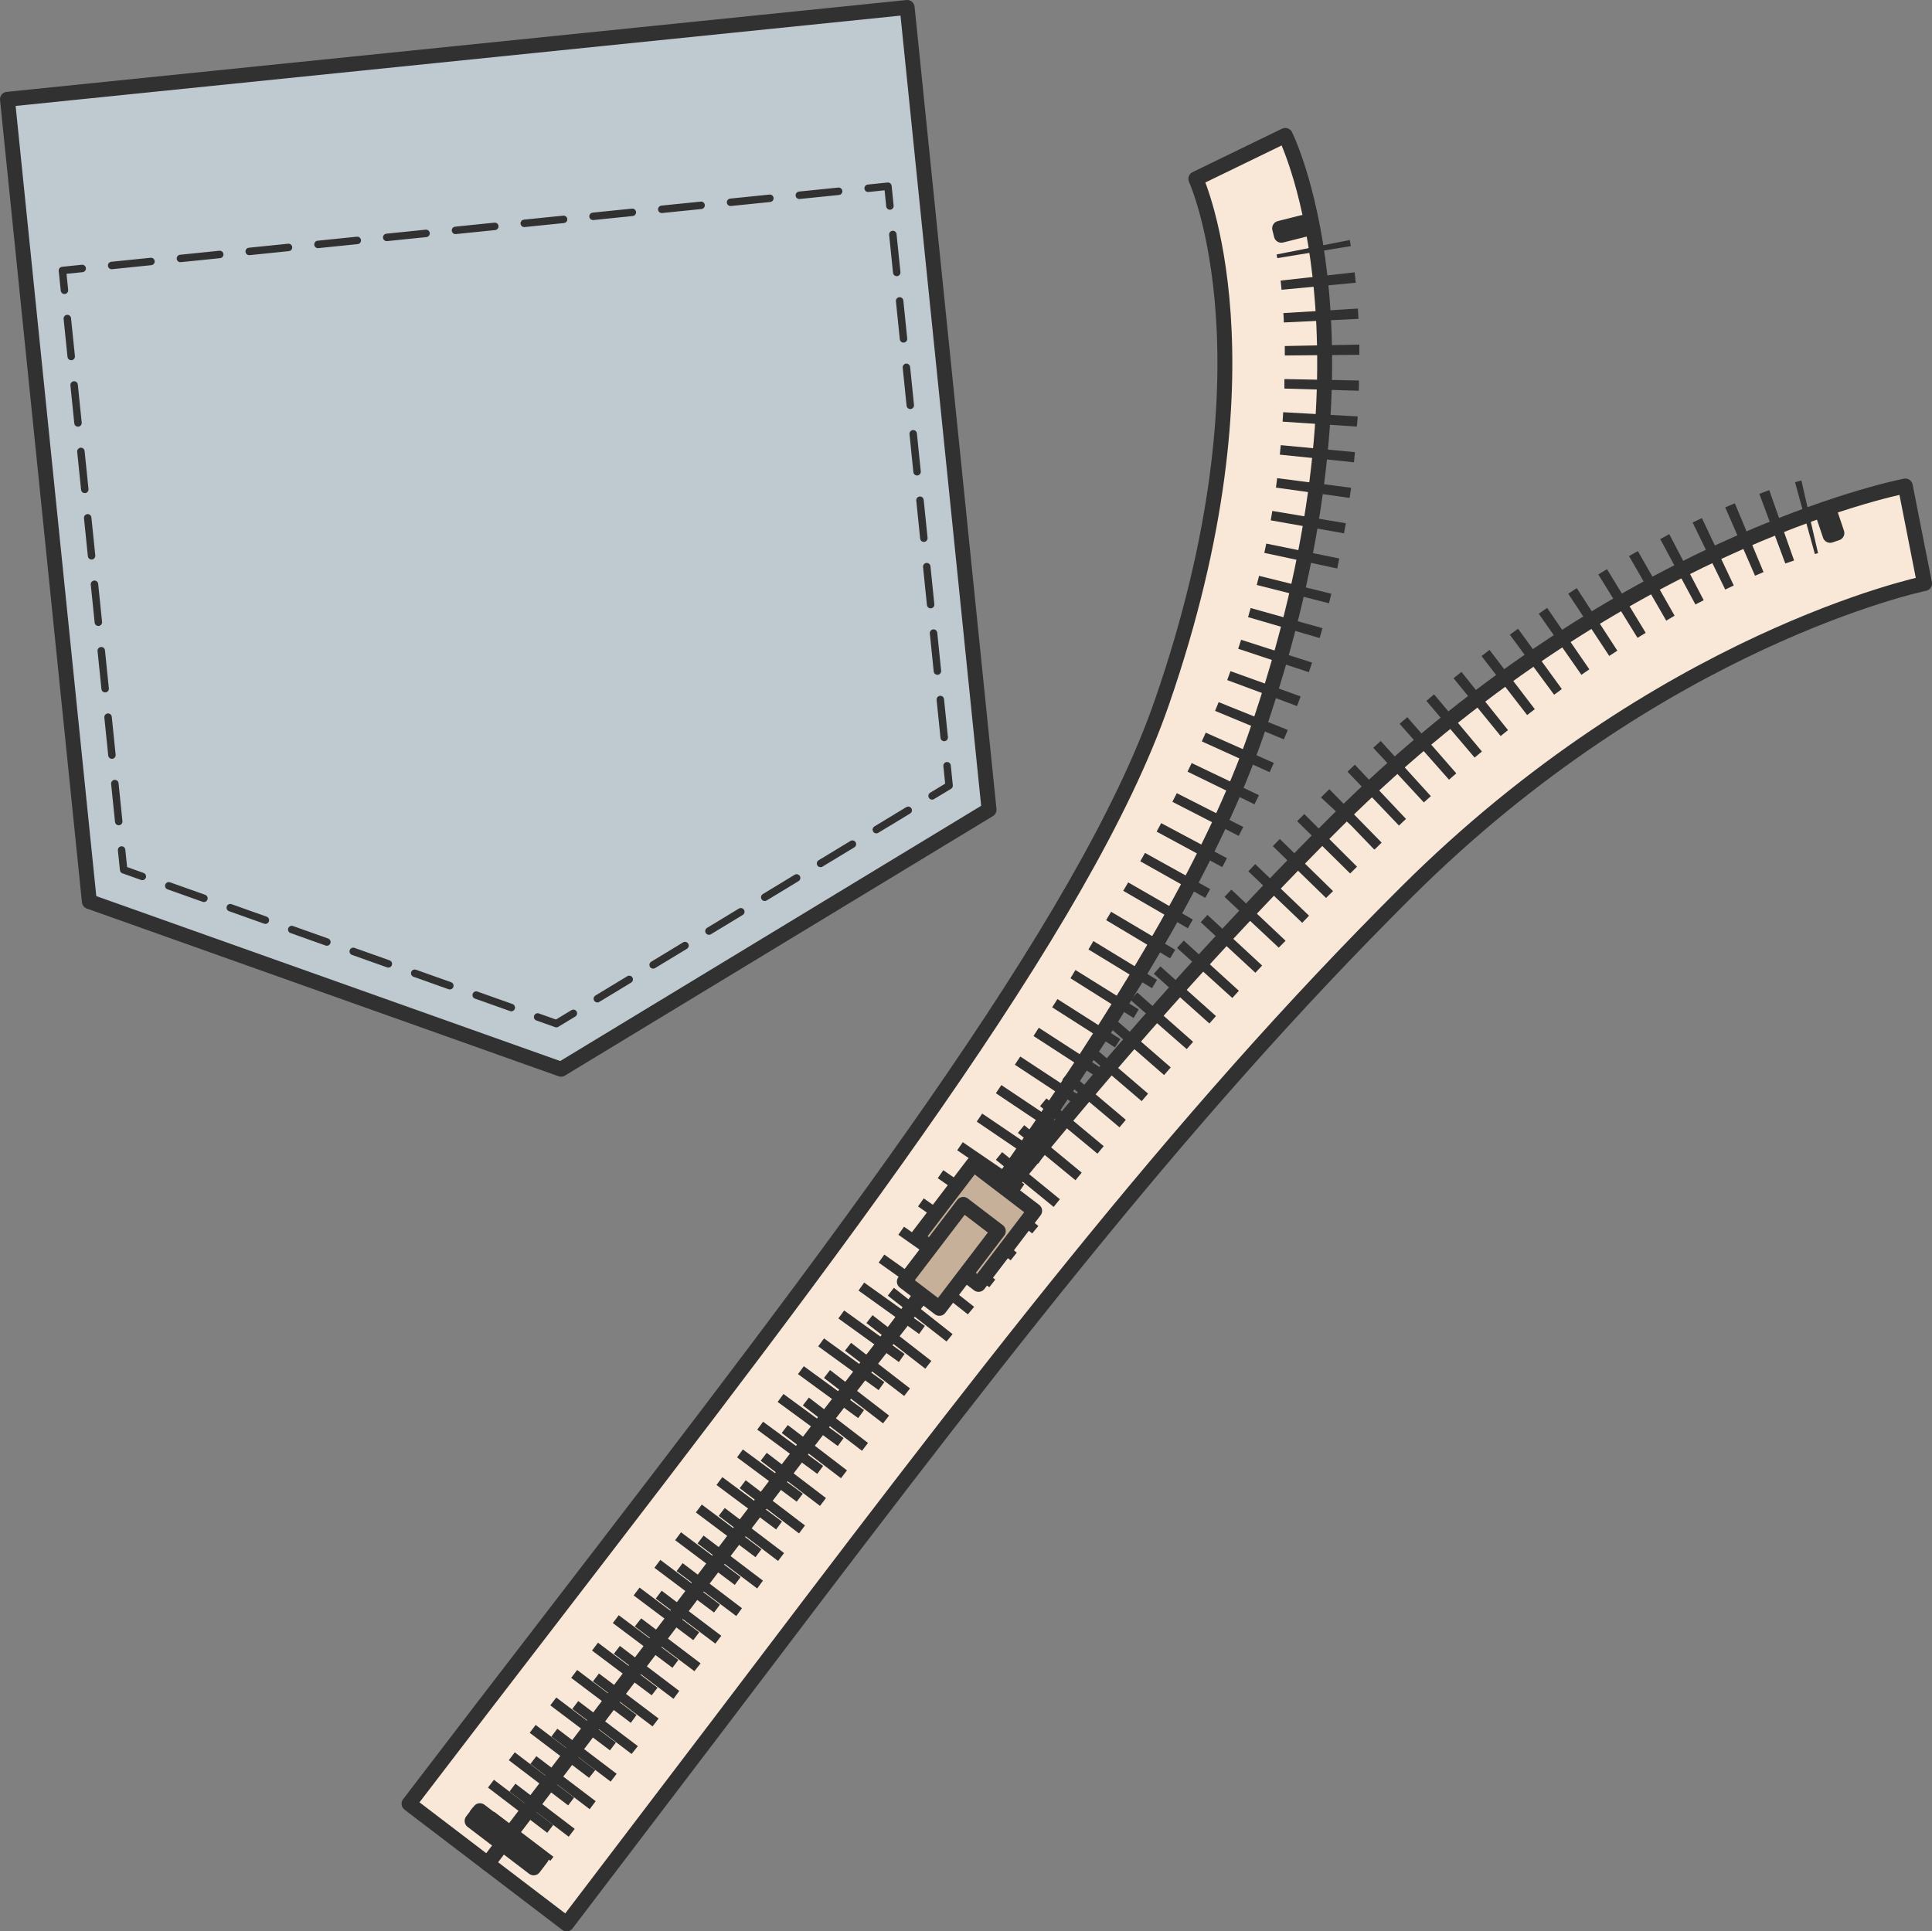 <svg id="Vrstva_1" data-name="Vrstva 1" xmlns="http://www.w3.org/2000/svg" viewBox="0 0 388.78 388.69"><rect x="0" y="0" width="388.78" height="388.69" fill="#808080" stroke="none"/><defs><style>.cls-1{fill:#f9e8d8;}.cls-2{fill:#bfc9d0;}.cls-2,.cls-3,.cls-4,.cls-5,.cls-6,.cls-7,.cls-9{stroke:#313131;stroke-linecap:round;stroke-linejoin:round;}.cls-2,.cls-7,.cls-9{stroke-width:3px;}.cls-3,.cls-4,.cls-5,.cls-6,.cls-7{fill:none;}.cls-3,.cls-4,.cls-5,.cls-6{stroke-width:1.5px;}.cls-4{stroke-dasharray:7.68 5.76;}.cls-5{stroke-dasharray:7.5 5.63;}.cls-6{stroke-dasharray:7.95 5.96;}.cls-8{fill:#313131;}.cls-9{fill:#c7b099;}</style></defs><path class="cls-1" d="M25.26,103.71" transform="translate(-10.97 -11.5)"/><path class="cls-1" d="M21.15,69" transform="translate(-10.97 -11.5)"/><polygon class="cls-2" points="182.55 1.5 199.03 162.96 112.9 215.19 17.98 181.44 1.5 19.98 182.55 1.5"/><polyline class="cls-3" points="174.7 37.89 178.68 37.48 179.08 41.46"/><line class="cls-4" x1="179.67" y1="47.19" x2="190.29" y2="151.24"/><path class="cls-3" d="M201.55,165.61l.41,4-3.42,2.07" transform="translate(-10.97 -11.5)"/><path class="cls-5" d="M193.73,174.58l-65,39.4" transform="translate(-10.97 -11.5)"/><path class="cls-3" d="M126.35,215.44l-3.42,2.07-3.77-1.34" transform="translate(-10.97 -11.5)"/><line class="cls-5" x1="102.89" y1="202.78" x2="31.3" y2="177.33"/><polyline class="cls-3" points="28.64 176.39 24.88 175.05 24.47 171.07"/><line class="cls-4" x1="23.89" y1="165.34" x2="13.26" y2="61.28"/><polyline class="cls-3" points="12.97 58.42 12.56 54.44 16.54 54.03"/><line class="cls-6" x1="22.47" y1="53.43" x2="171.73" y2="38.19"/><path class="cls-1" d="M109.19,386.64,93.28,374.51c9.86-12.92,19.58-25.57,29-37.81C179.71,262,229.32,197.47,244.76,152.91c23.68-68.32,7-105.06,6.85-105.42l18-8.74c.86,1.75,20.74,43.74-5.93,120.71C247.15,207.08,199,269.66,138.13,348.89,128.73,361.11,119,373.75,109.19,386.64Z" transform="translate(-10.97 -11.5)"/><path class="cls-7" d="M109.19,386.64,93.28,374.51c9.86-12.92,19.58-25.57,29-37.81C179.71,262,229.32,197.47,244.76,152.91c23.68-68.32,7-105.06,6.85-105.42l18-8.74c.86,1.75,20.74,43.74-5.93,120.71C247.15,207.08,199,269.66,138.13,348.89,128.73,361.11,119,373.75,109.19,386.64Z" transform="translate(-10.97 -11.5)"/><path class="cls-1" d="M125,398.69l-15.9-12.12c10.68-14,20.64-27.15,30.28-39.87,53.95-71.16,92.92-122.57,140.61-170,55.62-55.33,112-66.92,114.39-67.39l3.86,19.63-1.93-9.81,1.95,9.8c-.53.11-53.09,11.14-104.17,62-46.7,46.46-85.32,97.4-138.77,167.91C145.66,371.51,135.69,384.67,125,398.69Z" transform="translate(-10.97 -11.5)"/><path class="cls-7" d="M125,398.69l-15.9-12.12c10.68-14,20.64-27.15,30.28-39.87,53.95-71.16,92.92-122.57,140.61-170,55.62-55.33,112-66.92,114.39-67.39l3.86,19.63-1.93-9.81,1.95,9.8c-.53.11-53.09,11.14-104.17,62-46.7,46.46-85.32,97.4-138.77,167.91C145.66,371.51,135.69,384.67,125,398.69Z" transform="translate(-10.97 -11.5)"/><path class="cls-8" d="M268,63.45c-.07-.44-.12-.69-.13-.74l14.72-2.91s.08.42.21,1.23Z" transform="translate(-10.97 -11.5)"/><path class="cls-8" d="M121.09,380.36l-11.92-9.1,1.19-1.57,11.94,9.09Zm4.21-5.52-11.94-9.09,1.2-1.58,11.94,9.09Zm4.21-5.54-11.95-9.07,1.2-1.58,12,9.08Zm4.2-5.53-12-9.06,1.2-1.58,12,9.06Zm4.2-5.54-12-9.05,1.2-1.59,11.95,9.06Zm4.2-5.54-12-9,1.19-1.59,12,9.05Zm4.18-5.54-12-9,1.19-1.58,12,9Zm4.19-5.56-12-9,1.19-1.58,12,9Zm4.18-5.56-12-9,1.19-1.59,12,9Zm4.17-5.56-12-9,1.18-1.59,12,9Zm4.17-5.58-12-9,1.19-1.59,12,9Zm4.15-5.58-12-8.95,1.18-1.58,12,8.94Zm4.14-5.59-12-8.92,1.17-1.59,12.07,8.91Zm4.14-5.59-12.08-8.91,1.18-1.59,12.08,8.9Zm4.13-5.61-12.1-8.87,1.17-1.6,12.1,8.87Zm4.1-5.62-12.11-8.85,1.17-1.59,12.12,8.83Zm4.11-5.63-12.15-8.81,1.17-1.6,12.14,8.8Zm4.08-5.65-12.17-8.77,1.16-1.61L193,284Zm4.07-5.65-12.19-8.74,1.14-1.6,12.21,8.72ZM200,274.3l-12.22-8.7,1.14-1.61,12.23,8.68Zm4-5.7L191.74,260l1.15-1.62L205.15,267Zm4-5.7-12.29-8.6,1.14-1.62,12.29,8.59Zm4-5.72-12.32-8.56,1.11-1.61,12.35,8.52Zm4-5.75L203.59,243l1.12-1.63,12.39,8.46Zm3.93-5.76-12.41-8.44,1.1-1.62L221,244Zm3.91-5.8-12.47-8.35,1.1-1.64,12.48,8.33Zm3.87-5.83-12.52-8.26,1.09-1.65,12.53,8.24Zm3.84-5.86L218.94,220l1.07-1.66,12.59,8.15Zm3.79-5.88-12.64-8.07,1.06-1.66,12.66,8.05Zm3.75-5.92-12.71-8,1-1.66,12.73,7.93Zm3.7-6L230,202.58l1-1.68,12.8,7.8Zm3.64-6-12.87-7.7,1-1.68,12.9,7.65Zm3.57-6.06-13-7.54,1-1.69,13,7.48Zm3.5-6.12-13.07-7.36.95-1.69,13.11,7.28Zm3.42-6.19-13.2-7.14c.31-.57.62-1.14.92-1.71l13.23,7.06Zm3.32-6.28-13.35-6.86.89-1.74,13.37,6.8Zm3.18-6.35-13.48-6.58c.28-.58.56-1.15.83-1.73l13.54,6.47C264,172.17,263.69,172.78,263.39,173.4Zm3.05-6.47-13.66-6.2c.27-.59.53-1.17.79-1.76l13.71,6.1Zm2.87-6.6-13.86-5.74.72-1.76,13.91,5.6C269.83,159.06,269.57,159.7,269.31,160.33Zm2.64-6.71-14.06-5.23.66-1.8,14.11,5.09Zm2.39-6.81-14.24-4.72c.2-.6.4-1.2.59-1.81L275,144.85C274.77,145.5,274.56,146.15,274.34,146.81Zm2.15-6.88-14.4-4.21c.18-.61.35-1.22.52-1.83l14.45,4.05Zm1.89-7-14.54-3.68c.16-.61.31-1.23.46-1.84L278.88,131C278.72,131.62,278.55,132.29,278.38,133Zm1.65-7-14.67-3.14c.14-.63.27-1.25.39-1.87l14.7,3Zm1.39-7.07-14.77-2.62c.11-.63.22-1.26.32-1.89l14.8,2.48C281.65,117.5,281.54,118.18,281.42,118.86Zm1.13-7.13-14.85-2.08c.09-.64.17-1.27.25-1.9l14.88,1.94C282.74,110.37,282.65,111.05,282.55,111.73Zm.88-7.17L268.51,103c.06-.64.13-1.28.19-1.91l14.93,1.41C283.57,103.2,283.5,103.88,283.43,104.56Zm.61-7.18-15-1,.12-1.9,15,.85C284.13,96,284.09,96.69,284,97.38Zm.36-7.22-15-.44c0-.64,0-1.28,0-1.91l15,.29C284.44,88.78,284.42,89.46,284.4,90.16Zm-14.92-7.1c0-.64,0-1.28,0-1.9l15-.29c0,.67,0,1.36,0,2.06Zm-.19-6.64c0-.65-.06-1.28-.1-1.89l15-.91q.06,1,.12,2.07Zm-.46-6.58c-.07-.66-.13-1.28-.19-1.85l14.9-1.66c.08.65.15,1.35.22,2.09Z" transform="translate(-10.97 -11.5)"/><polygon class="cls-8" points="106.51 373.6 94.58 364.51 95.19 363.71 107.11 372.81 106.51 373.6"/><path class="cls-8" d="M376.18,123l-4-14.46c.85-.24,1.29-.33,1.29-.33l3.33,14.62-1.67-7.31,1.69,7.31Z" transform="translate(-10.97 -11.5)"/><path class="cls-8" d="M125.41,381.15l-11.92-9.09,1.2-1.58,11.93,9.09Zm4.22-5.54-11.93-9.09,1.2-1.58L130.84,374Zm4.22-5.55L121.92,361l1.2-1.58,11.94,9.07Zm4.22-5.56-11.94-9.07,1.2-1.58,12,9.07Zm4.22-5.55-12-9.06,1.21-1.59,12,9.06Zm4.21-5.55-12-9.06,1.21-1.59,11.95,9.06Zm4.21-5.56-12-9L140,337.2l11.95,9.06Zm4.21-5.55-12-9.06,1.2-1.59,12,9.07Zm4.21-5.55-12-9.05,1.21-1.6,11.94,9.07Zm4.21-5.55-12-9.06,1.21-1.59,11.95,9.07Zm4.2-5.54-11.94-9.08,1.21-1.58,11.94,9.07Zm4.22-5.54L159.82,311l1.21-1.59,11.93,9.1Zm4.22-5.54-11.93-9.09,1.21-1.59,11.92,9.1ZM180.2,309l-11.92-9.11,1.22-1.59,11.91,9.12Zm4.23-5.52-11.9-9.13,1.21-1.58,11.9,9.13Zm4.24-5.52-11.89-9.14,1.22-1.59,11.88,9.16Zm4.25-5.51L181,283.33l1.23-1.58,11.86,9.18Zm4.25-5.49-11.85-9.19,1.23-1.58,11.84,9.21Zm4.27-5.47-11.82-9.24,1.23-1.57L202.66,280Zm4.29-5.47-11.8-9.27,1.24-1.57L207,274.51Zm4.31-5.45-11.78-9.29,1.25-1.59,11.74,9.34Zm4.3-5.42-11.72-9.36,1.25-1.56,11.71,9.37Zm4.34-5.41L207,250.36l1.24-1.55,11.68,9.42ZM223,254.4l-11.63-9.48,1.26-1.55,11.62,9.48Zm4.39-5.37-11.59-9.53,1.28-1.55,11.56,9.55Zm4.42-5.35-11.55-9.57,1.29-1.55,11.52,9.61Zm4.44-5.3-11.49-9.65,1.3-1.54,11.46,9.68Zm4.46-5.27-11.4-9.75,1.3-1.52L242,231.6Zm4.51-5.25L233.92,218l1.31-1.51,11.33,9.83Zm4.55-5.22-11.29-9.88,1.34-1.52,11.24,9.93Zm4.57-5.16-11.19-10,1.33-1.49,11.18,10Zm4.61-5.13-11.12-10.07,1.35-1.49,11.09,10.11Zm4.64-5.08-11-10.17,1.36-1.47,11,10.19Zm4.7-5.05L257.38,192l1.38-1.46,10.91,10.29Zm4.73-5-10.85-10.37,1.39-1.44,10.83,10.38Zm4.79-5L267.1,181.79l1.41-1.44,10.71,10.49Zm4.85-4.93L272,176.77l1.43-1.44,10.62,10.6Zm4.83-4.84-4.62-4.8L276.79,172l.27-.28h0l1.41-1.39L289,181.08l-1.34,1.32Zm5-4.8-10.36-10.85c.49-.47,1-.94,1.48-1.4l10.29,10.91Zm5-4.66L287.31,162l1.5-1.37,10.09,11.1Zm5.07-4.57-9.94-11.24,1.54-1.34,9.86,11.3Zm5.15-4.45L298,152.55l1.55-1.31,9.63,11.5Zm5.24-4.34L303.47,148c.54-.43,1.07-.85,1.59-1.28l9.37,11.72Zm5.33-4.22-9.18-11.87,1.61-1.24,9.11,11.92Zm5.42-4.1-8.9-12.07,1.65-1.21,8.81,12.14C324.71,150.58,324.19,151,323.67,151.34Zm5.5-4-8.58-12.3,1.68-1.16,8.5,12.36Zm5.6-3.8-8.25-12.53,1.71-1.11,8.17,12.58Zm5.69-3.64-7.89-12.76,1.75-1.07,7.79,12.82Zm5.78-3.46-7.49-13,1.78-1,7.39,13Zm5.87-3.26L345.06,120l1.82-1,6.93,13.3Zm6-3-6.56-13.49,1.87-.89,6.41,13.56Zm6-2.78-6-13.76,1.93-.82,5.78,13.84Zm6.09-2.47L365,110.88c.71-.27,1.38-.51,2-.73l5,14.15Z" transform="translate(-10.97 -11.5)"/><polygon class="cls-8" points="110.75 374.5 98.83 365.4 99.42 364.62 111.37 373.69 110.75 374.5"/><rect class="cls-7" x="105.16" y="380.36" width="15.58" height="2.6" transform="translate(243.61 -1.81) rotate(37.33)"/><rect class="cls-7" x="376.72" y="116" width="4.84" height="1.44" transform="translate(357.95 -291.35) rotate(71.41)"/><rect class="cls-7" x="268.56" y="56.85" width="4.84" height="1.44" transform="translate(536.85 35.54) rotate(165.83)"/><rect class="cls-9" x="199.59" y="248.56" width="15.53" height="18.62" transform="translate(187.88 -84.41) rotate(37.33)"/><rect class="cls-9" x="197.97" y="254.58" width="8.87" height="19.55" transform="translate(190.8 -80.09) rotate(37.33)"/></svg>